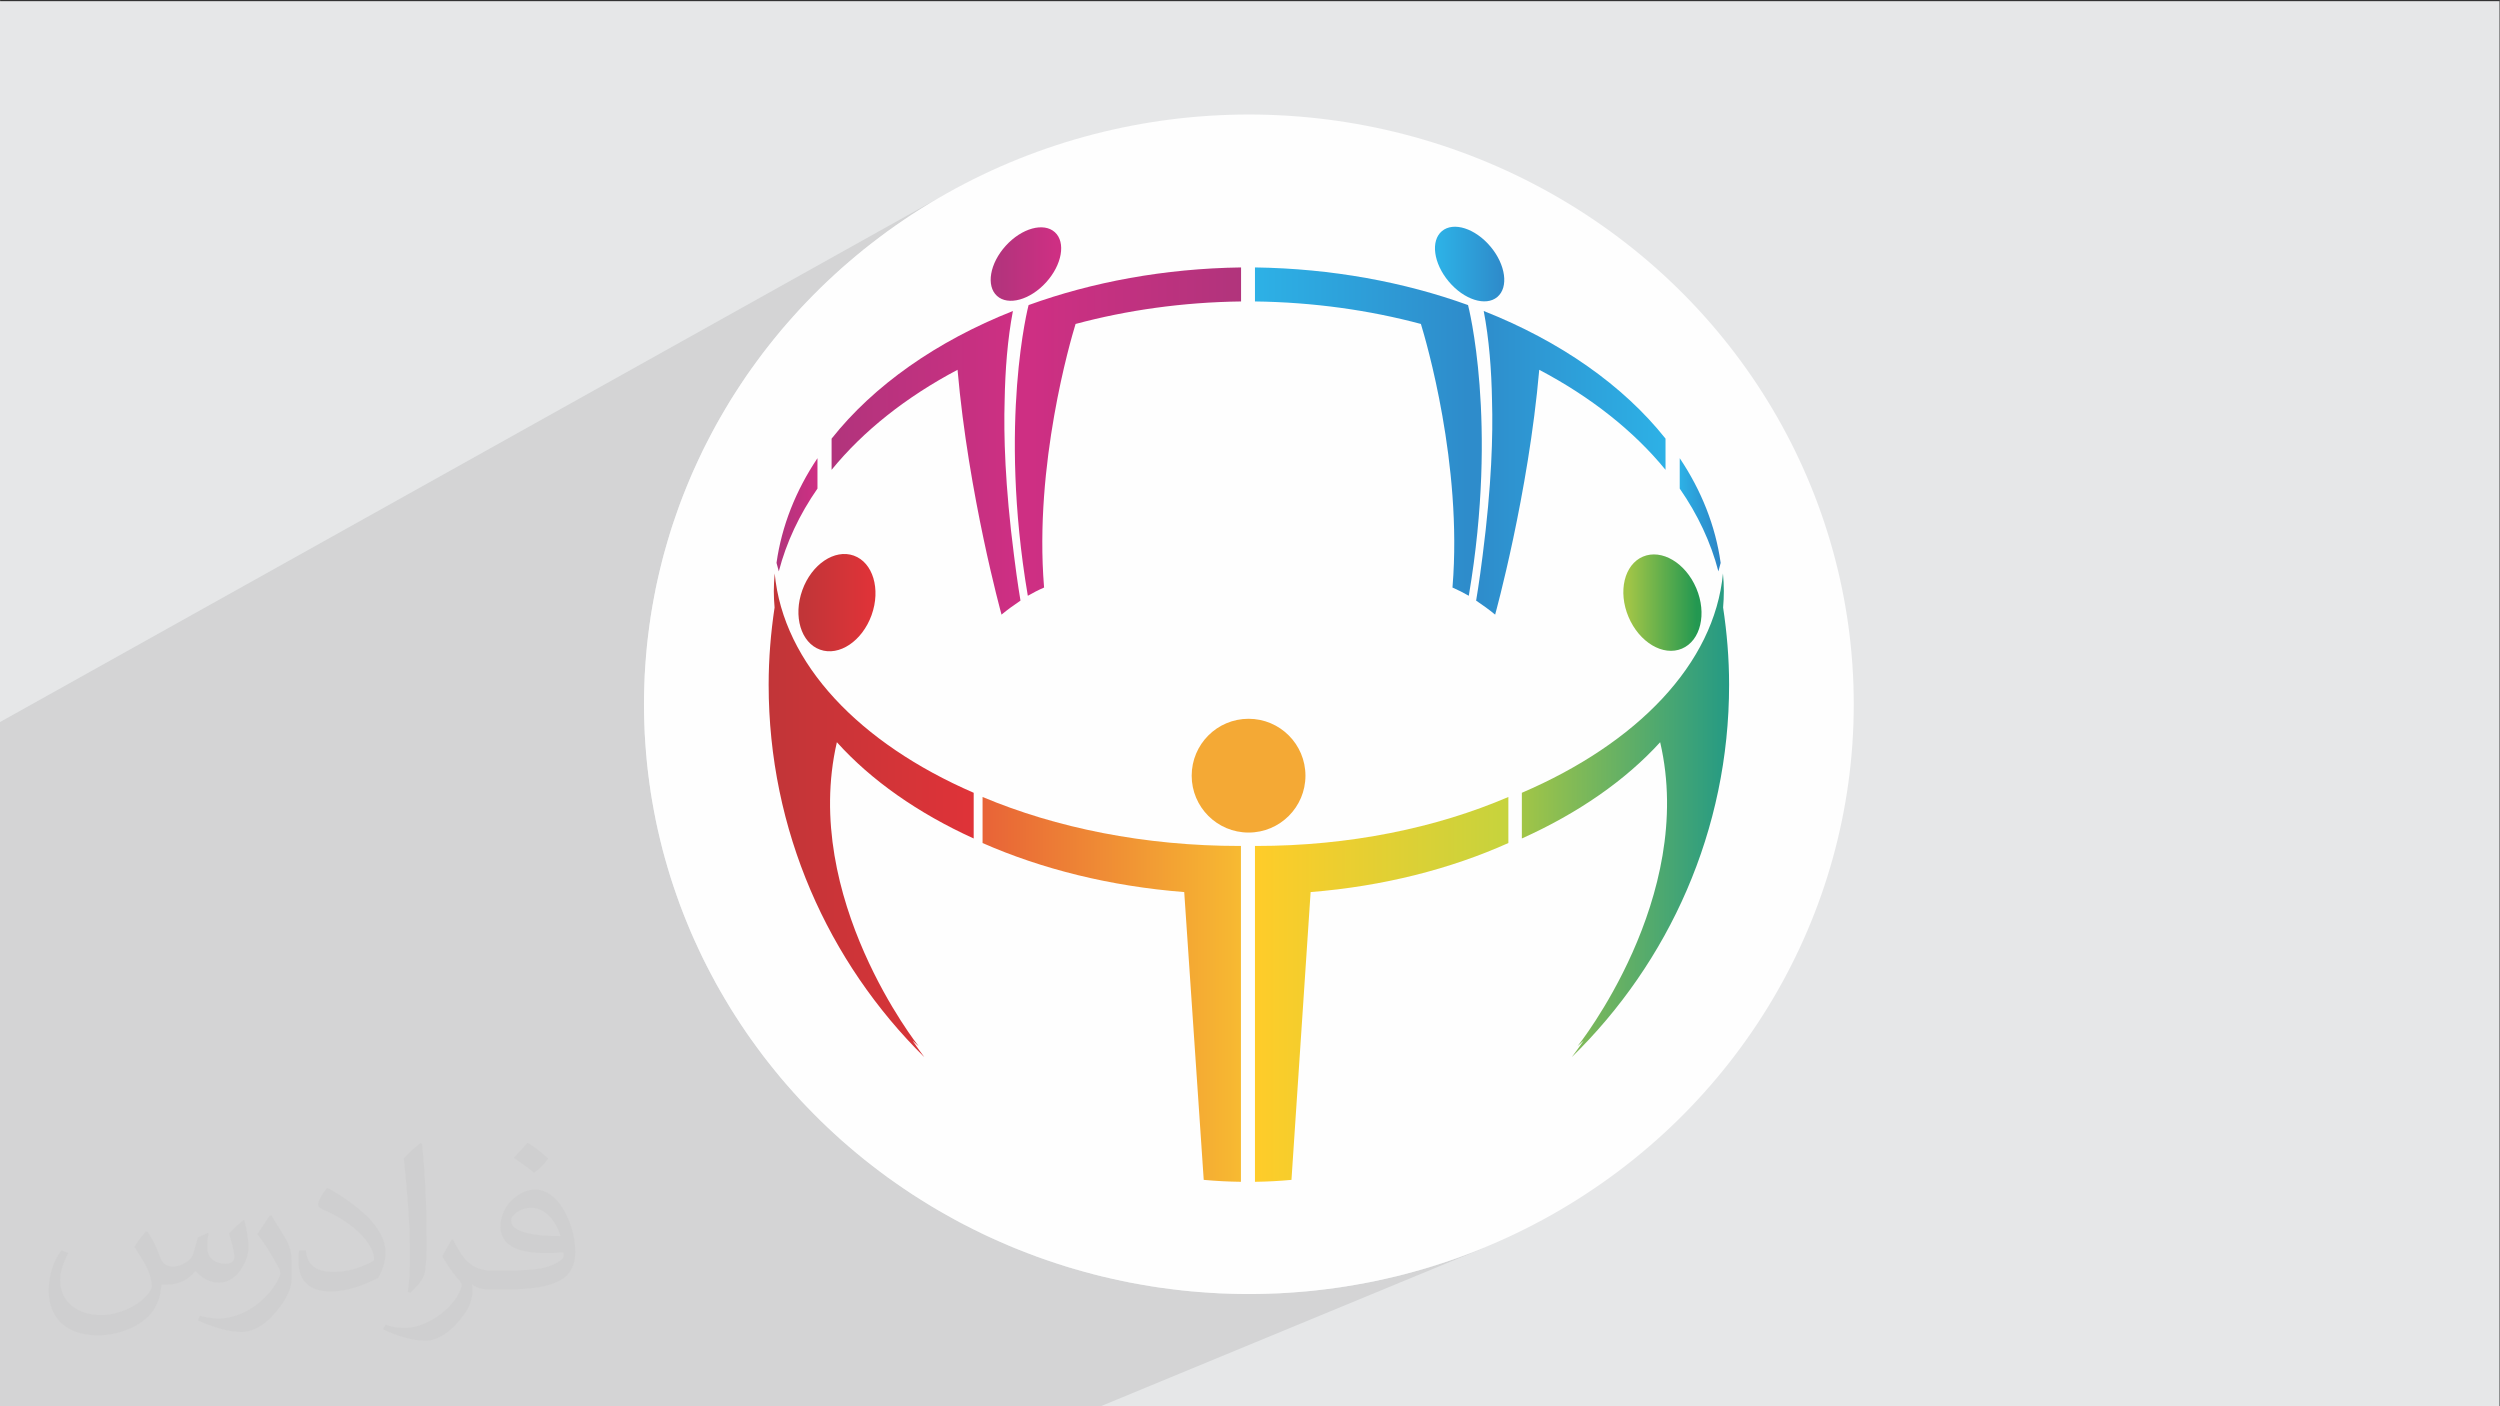 <?xml version="1.0" encoding="UTF-8"?>
<!DOCTYPE svg PUBLIC "-//W3C//DTD SVG 1.1//EN" "http://www.w3.org/Graphics/SVG/1.1/DTD/svg11.dtd">
<!-- Creator: CorelDRAW -->
<svg xmlns="http://www.w3.org/2000/svg" xml:space="preserve" width="3.703in" height="2.083in" version="1.1" style="shape-rendering:geometricPrecision; text-rendering:geometricPrecision; image-rendering:optimizeQuality; fill-rule:evenodd; clip-rule:evenodd"
viewBox="0 0 3703.33 2083.33"
 xmlns:xlink="http://www.w3.org/1999/xlink"
 xmlns:xodm="http://www.corel.com/coreldraw/odm/2003">
 <rect x="0" y="0" width="3703.33" height="2083.33" fill="#333333" stroke="none"/>
 <defs>
  <style type="text/css">
   <![CDATA[
    .fil2 {fill:#FEFEFE}
    .fil0 {fill:#E6E7E8}
    .fil12 {fill:#F4A935;fill-rule:nonzero}
    .fil3 {fill:#373435;fill-opacity:0.031}
    .fil1 {fill:#373435;fill-opacity:0.102}
    .fil4 {fill:url(#id0)}
    .fil10 {fill:url(#id1)}
    .fil13 {fill:url(#id2)}
    .fil9 {fill:url(#id3)}
    .fil6 {fill:url(#id4)}
    .fil18 {fill:url(#id5)}
    .fil14 {fill:url(#id6)}
    .fil8 {fill:url(#id7)}
    .fil16 {fill:url(#id8)}
    .fil17 {fill:url(#id9)}
    .fil11 {fill:url(#id10)}
    .fil15 {fill:url(#id11)}
    .fil5 {fill:url(#id12)}
    .fil7 {fill:url(#id13)}
   ]]>
  </style>
  <linearGradient id="id0" gradientUnits="userSpaceOnUse" x1="1231.83" y1="685.64" x2="1511.66" y2="685.64">
   <stop offset="0" style="stop-opacity:1; stop-color:#B1347C"/>
   <stop offset="0.988" style="stop-opacity:1; stop-color:#CE2F83"/>
   <stop offset="1" style="stop-opacity:1; stop-color:#CE2F83"/>
  </linearGradient>
  <linearGradient id="id1" gradientUnits="userSpaceOnUse" x1="1455.49" y1="1465.73" x2="1838.25" y2="1465.73">
   <stop offset="0" style="stop-opacity:1; stop-color:#E86337"/>
   <stop offset="1" style="stop-opacity:1; stop-color:#F7BA32"/>
  </linearGradient>
  <linearGradient id="id2" gradientUnits="userSpaceOnUse" x1="1189.71" y1="892.78" x2="1289.81" y2="892.78">
   <stop offset="0" style="stop-opacity:1; stop-color:#C13538"/>
   <stop offset="1" style="stop-opacity:1; stop-color:#DF3338"/>
  </linearGradient>
  <linearGradient id="id3" gradientUnits="userSpaceOnUse" x1="2254.38" y1="1207.76" x2="2561.41" y2="1207.76">
   <stop offset="0" style="stop-opacity:1; stop-color:#A1C547"/>
   <stop offset="1" style="stop-opacity:1; stop-color:#249A84"/>
  </linearGradient>
  <linearGradient id="id4" gradientUnits="userSpaceOnUse" x1="2186.66" y1="685.64" x2="2467.26" y2="685.64">
   <stop offset="0" style="stop-opacity:1; stop-color:#2E8CCB"/>
   <stop offset="1" style="stop-opacity:1; stop-color:#2DB1E6"/>
  </linearGradient>
  <linearGradient id="id5" gradientUnits="userSpaceOnUse" x1="2548.92" y1="762.63" x2="2488.28" y2="762.63">
   <stop offset="0" style="stop-opacity:1; stop-color:#2B84C5"/>
   <stop offset="1" style="stop-opacity:1; stop-color:#2DB1E6"/>
  </linearGradient>
  <linearGradient id="id6" gradientUnits="userSpaceOnUse" xlink:href="#id0" x1="1473.73" y1="391.19" x2="1565.7" y2="391.19">
  </linearGradient>
  <linearGradient id="id7" gradientUnits="userSpaceOnUse" xlink:href="#id2" x1="1138.58" y1="1207.76" x2="1442.33" y2="1207.76">
  </linearGradient>
  <linearGradient id="id8" gradientUnits="userSpaceOnUse" x1="2411.94" y1="892.76" x2="2513.37" y2="892.76">
   <stop offset="0" style="stop-opacity:1; stop-color:#A1C547"/>
   <stop offset="1" style="stop-opacity:1; stop-color:#239851"/>
  </linearGradient>
  <linearGradient id="id9" gradientUnits="userSpaceOnUse" xlink:href="#id0" x1="1150.22" y1="762.63" x2="1210.89" y2="762.63">
  </linearGradient>
  <linearGradient id="id10" gradientUnits="userSpaceOnUse" x1="1859.01" y1="1465.73" x2="2234.4" y2="1465.73">
   <stop offset="0" style="stop-opacity:1; stop-color:#FFCC29"/>
   <stop offset="1" style="stop-opacity:1; stop-color:#C6D33D"/>
  </linearGradient>
  <linearGradient id="id11" gradientUnits="userSpaceOnUse" x1="2131.61" y1="391.18" x2="2222.39" y2="391.18">
   <stop offset="0" style="stop-opacity:1; stop-color:#2DB1E6"/>
   <stop offset="1" style="stop-opacity:1; stop-color:#2E8CCB"/>
  </linearGradient>
  <linearGradient id="id12" gradientUnits="userSpaceOnUse" x1="1526.1" y1="639.39" x2="1838.42" y2="639.39">
   <stop offset="0" style="stop-opacity:1; stop-color:#CE2F83"/>
   <stop offset="0.012" style="stop-opacity:1; stop-color:#CE2F83"/>
   <stop offset="1" style="stop-opacity:1; stop-color:#B1347C"/>
  </linearGradient>
  <linearGradient id="id13" gradientUnits="userSpaceOnUse" xlink:href="#id11" x1="1859.01" y1="639.39" x2="2172.18" y2="639.39">
  </linearGradient>
 </defs>
 <g id="Layer_x0020_1">
  <polygon class="fil0" points="-2.67,1.74 3702.66,1.74 3702.66,2084.93 -2.67,2084.93 "/>
  <polygon class="fil1" points="1626.45,2084.93 -2.67,2084.93 -2.67,1071.07 1422.86,275.11 1385.33,296.14 1348.98,318.87 1313.85,343.23 1280,369.17 1247.48,396.62 1216.36,425.55 1186.69,455.89 1158.52,487.59 1131.92,520.6 1106.94,554.85 1083.63,590.3 1062.05,626.89 1042.26,664.56 1024.32,703.26 1008.27,742.94 994.19,783.53 982.11,824.99 972.1,867.26 964.22,910.28 958.52,954.01 955.06,998.37 953.9,1043.33 955.06,1088.3 958.52,1132.66 964.22,1176.39 972.1,1219.41 982.11,1261.68 994.19,1303.14 1008.27,1343.74 1024.32,1383.41 1042.26,1422.11 1062.05,1459.78 1083.63,1496.37 1106.94,1531.81 1131.92,1566.07 1158.52,1599.07 1186.69,1630.78 1216.36,1661.12 1247.48,1690.05 1280,1717.51 1313.85,1743.44 1348.98,1767.8 1385.33,1790.53 1422.86,1811.56 1461.5,1830.86 1501.19,1848.35 1541.89,1864 1583.52,1877.73 1626.05,1889.51 1669.4,1899.26 1713.53,1906.94 1758.37,1912.5 1803.88,1915.87 1850,1917.01 1896.11,1915.87 1941.62,1912.5 1986.46,1906.94 2030.59,1899.26 2073.94,1889.51 2116.46,1877.73 2158.1,1864 2198.8,1848.35 "/>
  <ellipse class="fil2" cx="1849.99" cy="1043.34" rx="896.1" ry="873.68"/>
  <path class="fil3" d="M219.02 1825.24c7,11 12,21 16,32 3,7 5,19 21,19 5,0 11,-1 17,-5 7,-3 12,-9 14,-17l6 -21 15 -7 1 1c-2,8 -2,15 -2,21 0,18 15,24 27,24 7,0 13,-3 13,-10 0,-8 -4,-22 -8,-35 7,-7 14,-14 22,-20l1 1c4,15 6,30 6,40 0,10 -4,20 -8,27 -7,14 -20,25 -36,25 -12,0 -25,-6 -34,-17l-1 0c-9,11 -22,20 -43,20l-7 0c-1,14 -4,24 -9,33 -13,25 -50,42 -85.01,42 -49,0 -73.01,-28 -73.01,-66 0,-23 7,-45 19,-60l10 4c-7,14 -12,27 -12,40 0,35 29,52 61,52 30,0 68.01,-20 75.01,-42 -2,-25 -12,-36 -26,-59 4,-7 10,-15 17,-23l1 0 0 0 2 1 0 0 0 0 0.02 -0.01zm563.05 -132.01c10,6 20,14 30,23 -6,8 -12,15 -21,21 -10,-8 -20,-15 -30,-22 7,-8 14,-15 20,-22l1 0 0 0 0 0 0 -0zm5 96.01c-17,0 -30,11 -30,19 0,17 33,23 73.01,23 -5,-20 -22,-42 -43,-42zm-37 93.01c22,0 41,-1 55,-4 16,-4 30,-12 30,-18 0,-2 0,-3 -1,-5 -9,1 -19,1 -29,1 -29,0 -52,-7 -60,-23 -2,-4 -4,-10 -4,-15 0,-16 7,-32 19,-42 10,-9 21,-14 33,-14 20,0 37,17 48,42 6,14 11,30 11,51 0,14 -4,25 -12,34 -16,15 -45,21 -90.01,21l-20 0 0 0 -5 0c-11,0 -19,-2 -25,-7l-1 0c0,2 1,5 1,7 0,10 -3,23 -10,33 -20,30 -42,43 -60,43 -19,0 -42,-7 -63,-17l4 -7c7,3 16,5 29,5 34,0 78.01,-33 84.01,-64 -1,-3 -3,-6 -7,-10 -10,-12 -16,-22 -22,-32 5,-10 10,-18 14,-25l2 0c14,29 28,46 57,46l4 0 0 0 21 0 0 0 -3 0 0 0 0 0 -0 -0zm-146.01 31c2,-14 3,-29 3,-43l0 -21c0,-39 -5,-96.01 -9,-133.01 7,-8 17,-17 25,-23l2 1c5,47 7,101.01 7,151.01 0,13 -1,26 -2,35 -1,12 -8,21 -22,35l-3 -1 0 0 -1 -1 0 0 0 0 -0 0zm-151.02 -62.01c1,18 10,33 41,33 20,0 36,-5 55,-14 3,-2 5,-3 5,-5 0,-12 -9,-27 -24,-41 -14,-13 -34,-25 -51,-32 -6,-3 -8,-5 -8,-8 0,-5 7,-17 13,-24l2 0c20,11 43,27 60,44 15,16 25,33 25,51 0,13 -4,26 -11,38 -22,11 -46,20 -70.01,20 -29,0 -48,-13 -48,-45 0,-3 0,-9 1,-16l10 0 0 0 0 -1 0 0 0 0 0 0zm-52 -52l18 29c7,11 13,22 13,41l0 24c0,19 -12,39 -32,60 -15,14 -29,20 -42,20 -19,0 -40,-6 -65,-17l3 -7c8,2 17,4 28,4 35,0 72.01,-26 88.01,-58 2,-4 3,-7 3,-9 0,-4 -2,-8 -4,-11 -9,-17 -19,-33 -30,-47 6,-9 12,-18 18,-27l2 0 0 0 0 -2 0 0 0 0 0 -0z"/>
  <g id="_1379049736240">
   <path class="fil4" d="M1488.17 593.96c0.8,-45.95 4.36,-91.8 12.27,-133.24 -112.99,44.75 -206.24,110.33 -268.61,189.09l0 46.21c46.94,-57.66 110.67,-108.07 186.59,-148.2 16.07,184.52 64.85,361.57 64.85,361.57 0,0 0.1,0.44 0.26,1.15 9.05,-7.47 18.66,-14.45 28.13,-20.75 0,0 -4.52,-26.04 -9.61,-66.99 -13.4,-103.74 -15.38,-178.96 -13.87,-228.85z"/>
   <path class="fil5" d="M1523.65 451.96c-0.2,0.66 -44.84,172 -1.3,429.65 0,0 0.07,0.37 0.22,0.98 7.46,-4.28 15.54,-8.5 24.09,-12.22 -0.02,-0.49 -0.1,-0.94 -0.15,-1.42 -14.69,-180.64 39.28,-364.7 46.76,-389.03 76.16,-20.43 158.73,-32.19 245.16,-33.33l0 -50.41c-113.56,1.63 -220.47,21.61 -314.78,55.78z"/>
   <path class="fil6" d="M2210.22 593.96c-0.78,-45.95 -4.37,-91.8 -12.32,-133.24 113.33,44.75 206.84,110.33 269.35,189.09l0 46.21c-47.06,-57.66 -110.96,-108.07 -187.09,-148.2 -16.11,184.52 -65.03,361.57 -65.03,361.57 0,0 -0.1,0.44 -0.27,1.15 -9.04,-7.47 -18.73,-14.45 -28.2,-20.75 0,0 4.54,-26.04 9.66,-66.99 13.4,-103.74 15.41,-178.96 13.9,-228.85z"/>
   <path class="fil7" d="M2174.69 451.96c0.15,0.66 44.92,172 1.26,429.65 0,0 -0.07,0.37 -0.21,0.98 -7.46,-4.28 -15.6,-8.5 -24.16,-12.22 0.05,-0.49 0.05,-0.94 0.15,-1.42 14.76,-180.64 -39.44,-364.7 -46.88,-389.03 -76.41,-20.43 -159.19,-32.19 -245.83,-33.33l0 -50.41c113.83,1.63 221.07,21.61 315.68,55.78z"/>
   <path class="fil8" d="M1442.33 1242.16l0 -67.7c-168.67,-73.16 -282.2,-190.81 -294.78,-324.97 -0.8,8.65 -1.32,17.37 -1.32,26.15 0,8.17 0.43,16.26 1.13,24.33 -5.6,37.34 -8.78,75.5 -8.78,114.42 0,215.85 88.26,411.04 230.58,551.66 -5.98,-8.08 -11.81,-16.21 -17.45,-24.52 2.94,2.81 5.9,5.57 8.92,8.23 0,0 -174.19,-219.73 -120.98,-450.22 50.78,56.41 120.13,105.1 202.69,142.62z"/>
   <path class="fil9" d="M2254.39 1242.16l0 -67.7c170.51,-73.16 285.24,-190.81 297.94,-324.97 0.81,8.65 1.31,17.37 1.31,26.15 0,8.17 -0.41,16.26 -1.1,24.33 5.67,37.34 8.88,75.5 8.88,114.42 0,215.85 -89.19,411.04 -233.05,551.66 6.03,-8.08 11.91,-16.21 17.65,-24.52 -2.98,2.81 -5.97,5.57 -9.04,8.23 0,0 176.05,-219.73 122.3,-450.22 -51.35,56.41 -121.41,105.1 -204.89,142.62z"/>
   <path class="fil10" d="M1783.11 1747.89c18.2,1.72 36.57,2.61 55.14,2.89l0 -497.6c-0.65,0.03 -1.36,0.06 -2.01,0.06 -140.96,0 -271.84,-26.8 -380.75,-72.56l0 68.22c87.41,38.46 189.11,64.04 298.74,72.66l28.89 426.34z"/>
   <path class="fil11" d="M1913.09 1747.89c-17.84,1.72 -35.9,2.61 -54.08,2.89l0 -497.6c0.65,0.03 1.32,0.06 2,0.06 138.25,0 266.67,-26.8 373.4,-72.56l0 68.22c-85.72,38.46 -185.45,64.04 -292.94,72.66l-28.38 426.34z"/>
   <path class="fil12" d="M1933.81 1149.13c0,-46.55 -37.72,-84.3 -84.27,-84.3 -46.53,0 -84.27,37.75 -84.27,84.3 0,46.54 37.74,84.25 84.27,84.25 46.55,0 84.27,-37.71 84.27,-84.25z"/>
   <path class="fil13" d="M1291.07 911.2c13.82,-38.49 2.03,-77.93 -26.31,-88.08 -28.34,-10.18 -62.53,12.76 -76.31,51.24 -13.81,38.47 -2.03,77.9 26.35,88.08 28.29,10.17 62.47,-12.8 76.28,-51.24z"/>
   <path class="fil14" d="M1549.57 418.31c23.67,-26.07 29.49,-59.33 13.03,-74.3 -16.5,-14.98 -49.06,-6.02 -72.73,20.04 -23.69,26.08 -29.46,59.33 -13.02,74.32 16.49,14.98 49.06,5.97 72.72,-20.06z"/>
   <path class="fil15" d="M2207.88 365.24c-22.66,-26.96 -54.85,-37.19 -71.87,-22.87 -17.06,14.34 -12.54,47.79 10.14,74.76 22.67,26.97 54.84,37.18 71.88,22.84 17.07,-14.3 12.5,-47.81 -10.14,-74.73z"/>
   <path class="fil16" d="M2412.44 914c15.98,37.67 51.33,58.67 79.08,46.92 27.72,-11.74 37.29,-51.76 21.33,-89.41 -15.94,-37.65 -51.31,-58.64 -79.06,-46.92 -27.72,11.76 -37.26,51.78 -21.36,89.4z"/>
   <path class="fil17" d="M1150.23 833.86c0.92,3.85 2.06,8.17 3.38,12.61 11.19,-43.12 30.62,-84.28 57.29,-122.67l0 -45.02c-32.14,47.98 -52.94,100.2 -60.67,155.07z"/>
   <path class="fil18" d="M2548.92 833.86c-0.91,3.85 -2.06,8.17 -3.37,12.61 -11.2,-43.12 -30.61,-84.28 -57.26,-122.67l0 -45.02c32.12,47.98 52.92,100.2 60.63,155.07z"/>
  </g>
 </g>
</svg>
